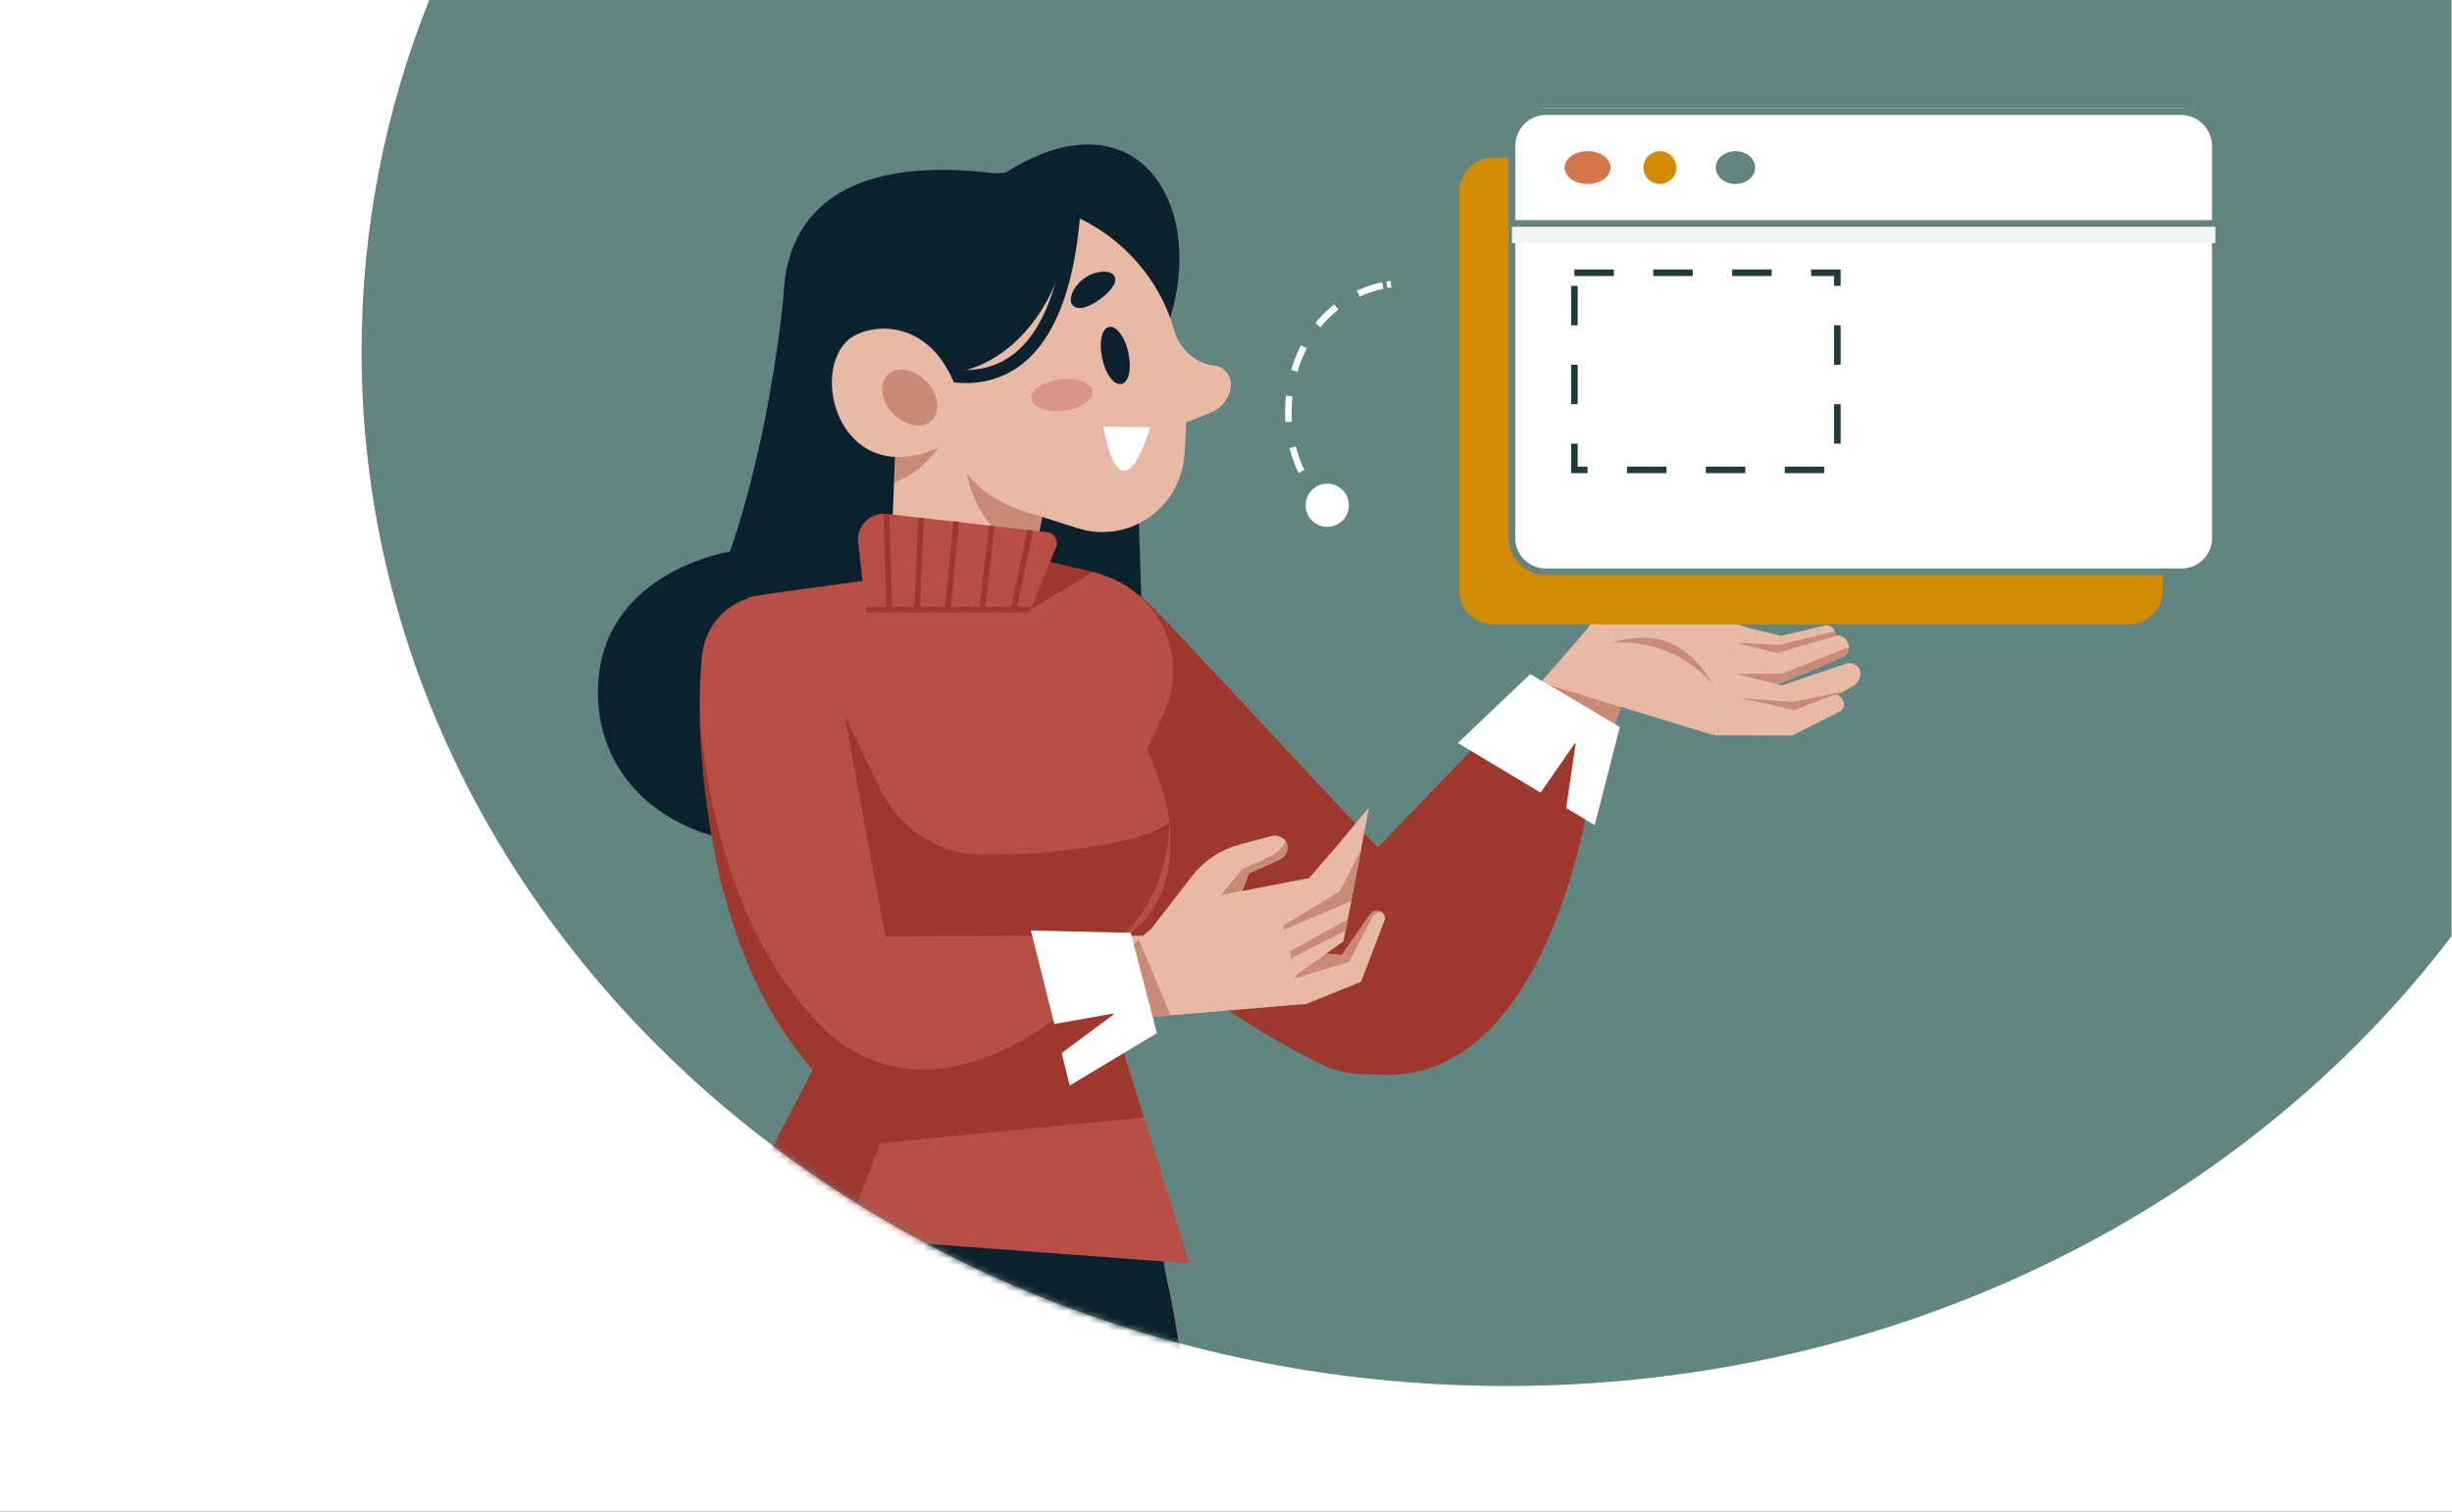 <?xml version="1.0" encoding="UTF-8"?> <svg xmlns="http://www.w3.org/2000/svg" width="373" height="230" viewBox="0 0 373 230" fill="none"><rect x="0" y="0" width="373" height="230" fill="#333333" stroke="none"/><g clip-path="url(#clip0_1603_9645)"><rect width="373" height="435" fill="white"></rect><path fill-rule="evenodd" clip-rule="evenodd" d="M372.933 142.458C341.601 183.658 289.155 210.737 229.678 210.897C133.44 211.156 55.234 140.841 55 53.843C54.949 34.943 58.583 16.81 65.289 0L372.933 0V142.458Z" fill="#628581"></path><mask id="mask0_1603_9645" style="mask-type:alpha" maskUnits="userSpaceOnUse" x="55" y="0" width="318" height="211"><path fill-rule="evenodd" clip-rule="evenodd" d="M372.934 142.458C341.601 183.658 289.156 210.737 229.679 210.897C133.441 211.156 55.235 140.841 55.001 53.843C54.95 34.943 58.584 16.81 65.29 0L372.934 0V142.458Z" fill="#628581"></path></mask><g mask="url(#mask0_1603_9645)"><path d="M172.692 62.76L173.82 97.016L148.931 95.542L150.232 64.928L172.692 62.76Z" fill="#0B212E"></path><path d="M222.384 148.27C222.557 159.457 210.85 166.829 200.877 161.885C179.457 151.218 164.714 136.389 157.516 125.375C154.915 121.385 161.506 108.117 159.338 104.127C158.991 103.607 158.817 103 158.557 102.393C157.17 98.144 158.731 93.374 162.546 90.859C164.454 89.644 166.622 89.124 168.79 89.211C170.958 89.384 173.04 90.165 174.687 91.726L177.896 95.021L216.92 136.822C220.302 139.684 222.297 143.847 222.384 148.27Z" fill="#9E382F"></path><path d="M226.632 150.004C224.117 153.994 219.695 155.902 215.359 155.555C213.104 155.381 210.762 154.514 208.854 153.04C204.432 149.657 203.044 143.847 204.952 138.904C205.472 137.603 206.166 136.389 207.12 135.261L241.808 95.282L241.895 95.195L248.833 99.791C248.659 99.878 243.283 123.9 226.632 150.004Z" fill="#E8BAA5"></path><path d="M235.564 104.214L246.578 107.51L245.711 110.198L235.564 104.214Z" fill="#C98A77"></path><path d="M278.578 97.797L272.594 100.658L263.315 100.225L266.35 95.629L270.947 96.756L277.537 95.195C278.144 95.022 278.752 95.368 279.012 95.889L279.098 96.062C279.185 96.322 279.272 96.582 279.272 96.756C279.272 97.189 279.012 97.623 278.578 97.797Z" fill="#E8BAA5"></path><path d="M280.139 100.051L270.513 104.127L269.125 104.735L259.326 103.954L258.719 97.623L270.426 99.358L279.011 96.756C279.532 96.582 280.052 96.669 280.486 97.016C280.659 97.103 280.833 97.276 280.919 97.45C281.179 97.797 281.266 98.23 281.266 98.577C281.179 99.184 280.833 99.791 280.139 100.051Z" fill="#E8BAA5"></path><path d="M280.139 100.051L270.513 104.127L264.009 102.566L271.12 102.48L281.266 98.49C281.18 99.184 280.833 99.791 280.139 100.051Z" fill="#C98A77"></path><path d="M282.654 103.694C282.48 103.954 282.307 104.127 282.047 104.301L281.006 104.908L275.456 107.943L270.426 109.331L260.887 111.933L254.729 100.398L271.033 104.301L280.746 101.005C281.526 100.745 282.393 101.092 282.827 101.699C283.087 102.22 283.087 103.087 282.654 103.694Z" fill="#E8BAA5"></path><path d="M280.226 105.255L275.456 107.857L270.426 109.244L264.529 106.209L272.594 106.816L280.226 105.255Z" fill="#C98A77"></path><path d="M260.801 111.846L272.595 111.933L279.793 108.29C280.486 107.943 280.747 107.163 280.313 106.469C279.966 105.862 279.272 105.602 278.665 105.862L272.942 108.03L264.356 106.122L260.801 111.846Z" fill="#E8BAA5"></path><path d="M271.38 90.252C271.033 90.772 270.513 91.032 269.906 91.119L262.361 91.986L258.719 97.536L241.722 95.282C244.93 89.818 250.914 86.522 257.245 86.696L269.646 87.043C271.033 87.043 271.987 88.517 271.467 89.818C271.554 89.992 271.467 90.165 271.38 90.252Z" fill="#E8BAA5"></path><path d="M241.722 95.282C253.169 90.338 266.437 95.715 266.437 95.715L260.627 111.846L240.421 105.688L241.722 95.282Z" fill="#E8BAA5"></path><path d="M279.272 96.756L270.34 99.358L264.009 97.797L270.686 98.144L279.098 96.062C279.272 96.236 279.359 96.496 279.272 96.756Z" fill="#C98A77"></path><path d="M260.626 104.214C256.811 97.883 252.214 95.715 245.19 97.797C245.103 97.883 253.949 96.496 260.626 104.214Z" fill="#C98A77"></path><path d="M230.882 106.816L242.762 115.315C242.762 115.315 236.952 171.338 204.172 162.666L193.938 145.235L230.882 106.816Z" fill="#9E382F"></path><path d="M246.404 110.632L242.588 125.548L238.252 122.946L239.727 112.887L234.35 120.605L221.775 113.06L232.789 102.566L246.404 110.632Z" fill="white"></path><path d="M119.272 44.288C116.844 68.484 111.034 83.921 111.034 83.921C111.034 83.921 92.736 86.783 91.088 102.913C89.44 119.131 103.662 130.318 122.307 128.237C140.952 126.242 144.161 114.187 144.161 114.187V41.773L119.272 44.288Z" fill="#0B212E"></path><path d="M146.242 31.453C170.437 9.685 185.006 29.458 177.375 50.272L146.242 31.453Z" fill="#0B212E"></path><path d="M143.12 62.5C138.958 80.365 129.072 75.162 123.868 64.234C115.37 46.803 114.936 21.133 153.007 26.596L143.12 62.5Z" fill="#0B212E"></path><path d="M161.505 63.02L154.134 101.439L135.229 91.986L136.009 73.341L136.703 56.429L136.789 54.695L161.505 63.02Z" fill="#E8BAA5"></path><path d="M142.773 68.137C140.605 70.999 138.35 72.647 136.096 73.341L136.789 56.516C138.004 57.123 139.304 57.904 140.692 59.031L142.773 68.137Z" fill="#C98A77"></path><path d="M157.256 85.135C157.256 85.135 147.37 80.885 146.763 69.525L159.077 76.029L157.256 85.135Z" fill="#C98A77"></path><path d="M137.83 42.12L139.998 50.792L141.039 54.782L143.727 65.449C145.202 71.172 149.538 75.769 155.174 77.59L163.933 80.365C171.565 82.793 179.37 77.503 180.15 69.525C180.67 63.714 180.67 56.863 178.416 49.578C175.814 41.166 169.05 34.575 161.071 31.973L159.597 31.54H159.424C158.73 31.366 158.036 31.193 157.256 31.106C155.521 30.759 153.787 30.672 151.966 30.759L146.242 30.933C140.519 31.019 136.356 36.483 137.83 42.12Z" fill="#E8BAA5"></path><path d="M166.188 59.551C166.362 60.852 164.367 62.24 161.852 62.5C159.251 62.847 157.083 61.98 156.909 60.679C156.736 59.378 158.73 57.99 161.245 57.73C163.847 57.383 166.015 58.251 166.188 59.551Z" fill="#DA9489"></path><path d="M178.156 49.145C179.543 54.001 182.579 55.389 184.833 55.649C186.221 55.822 187.261 57.123 187.261 58.511C187.175 60.419 185.961 62.066 184.226 62.76L177.982 65.275C174.6 65.969 171.305 63.627 170.958 60.158L169.657 48.451L178.156 49.145Z" fill="#E8BAA5"></path><path d="M162.806 25.642C165.148 46.803 150.405 60.939 137.484 55.822L136.617 41.86C133.842 34.835 138.698 27.203 146.243 26.683L162.806 25.642Z" fill="#0B212E"></path><path d="M137.484 54.695C137.484 54.695 160.812 68.744 163.413 31.453" stroke="#0B212E" stroke-width="2" stroke-miterlimit="10"></path><path d="M145.462 59.118C141.299 47.67 131.413 49.231 128.725 52.006C123.174 57.73 128.378 74.468 142.687 68.137L145.462 59.118Z" fill="#E8BAA5"></path><path d="M140.952 58.077C142.773 59.985 143.12 62.587 141.733 63.974C140.345 65.362 137.743 64.842 135.836 62.934C134.014 61.026 133.668 58.424 135.055 57.036C136.529 55.649 139.131 56.169 140.952 58.077Z" fill="#C98A77"></path><path d="M171.652 53.654C172.172 56.083 171.739 58.164 170.611 58.424C169.484 58.684 168.183 56.95 167.663 54.522C167.142 52.093 167.576 50.012 168.703 49.752C169.744 49.492 171.132 51.226 171.652 53.654Z" fill="#0B212E"></path><path d="M167.489 45.415C163.326 48.624 161.419 45.936 164.194 42.987C167.316 39.865 172.692 41.426 167.489 45.415Z" fill="#0B212E"></path><path d="M177.028 108.55L174.513 114.014L172.605 118.177L163.846 137.082L160.291 144.714L147.803 171.685C141.299 167.609 134.622 161.278 128.464 153.56C123.088 146.882 118.058 139.077 113.809 131.012C112.768 129.191 111.901 127.369 111.033 125.462C107.131 108.29 105.31 103 113.809 90.945C114.069 90.599 130.025 88.604 130.372 88.517L154.654 84.441L166.275 87.043C166.882 87.13 167.402 87.303 167.922 87.563C176.508 90.338 180.931 100.138 177.028 108.55Z" fill="#B74F46"></path><path d="M159.684 85.482L156.735 92.767L166.275 87.043L159.684 85.482Z" fill="#9E382F"></path><path d="M183.793 265H95.164C96.291 237.942 99.76 209.237 108.779 191.632C111.988 185.388 115.717 178.45 121.527 171.945C129.072 163.446 139.391 155.381 153.527 149.05C153.527 149.05 158.036 152.779 163.413 160.932C163.5 161.018 163.5 161.105 163.587 161.105L167.923 158.33C169.223 161.018 170.351 164.14 171.478 167.609C173.733 174.894 175.641 183.827 177.288 193.713C178.242 197.702 179.11 202.039 179.717 206.635C181.711 221.898 183.012 243.753 183.793 265Z" fill="#B5705B"></path><path d="M159.164 155.034C150.752 160.151 144.074 165.875 138.784 171.859C133.061 178.363 131.587 182.005 128.378 188.249C119.446 205.941 113.549 237.942 112.508 265H95.164C96.291 237.942 99.76 209.237 108.779 191.632C111.988 185.388 115.717 178.45 121.527 171.945C129.072 163.446 139.391 155.381 153.527 149.05C153.527 149.05 155.868 150.958 159.164 155.034Z" fill="#A1523F"></path><path d="M179.63 206.548L179.11 206.461L126.297 195.274L115.197 192.933L111.641 192.152L108.779 191.545C111.728 185.127 115.717 178.363 121.527 171.859L148.584 169.517L167.663 167.869L171.478 167.522C173.733 174.807 175.641 183.74 177.289 193.626C178.156 197.616 179.023 201.952 179.63 206.548Z" fill="#0B212E"></path><path d="M105.83 265C106.697 243.839 108.779 221.551 113.375 203.947C113.375 203.947 132.02 206.028 136.096 187.035" stroke="#0B212E" stroke-width="0.5" stroke-miterlimit="10"></path><path d="M162.893 180.878C167.229 206.722 168.963 237.769 169.483 265" stroke="#0B212E" stroke-width="0.5" stroke-miterlimit="10"></path><path d="M180.931 192.239L128.465 188.336L111.034 186.949L128.465 153.56L135.229 140.638L155.262 135.435L162.633 133.614L163.76 137.082L166.102 144.541L173.994 169.951L180.931 192.239Z" fill="#B74F46"></path><path d="M178.069 128.757C177.896 137.169 173.299 143.066 166.102 144.541C164.28 144.888 162.373 144.974 160.291 144.801C157.256 144.454 153.874 143.413 150.318 141.679L155.261 135.521L157.603 132.66L166.882 121.212L173.82 112.713C174.08 113.233 174.34 113.667 174.513 114.187C175.034 115.315 175.554 116.442 175.901 117.483C177.462 121.472 178.156 125.288 178.069 128.757Z" fill="#B74F46"></path><path d="M166.101 144.541L173.993 170.037L133.928 173.94L128.378 188.423L110.947 187.122L128.378 153.733C123.001 147.056 117.971 139.251 113.722 131.185L123.955 99.531L134.015 120.258C136.877 126.155 142.774 129.971 149.364 130.058C160.985 130.231 175.294 127.976 177.896 125.028C177.809 133.353 173.299 143.066 166.101 144.541Z" fill="#9E382F"></path><path d="M126.99 142.633L178.329 142.373L179.803 148.443C179.803 148.443 161.592 163.273 129.072 165.094L126.99 142.633Z" fill="#E8BAA5"></path><path d="M137.05 155.381L126.99 165.441C113.115 152.606 108.085 132.313 106.698 113.84C106.351 109.071 106.351 104.388 106.784 99.791C106.871 99.184 106.958 98.577 107.131 97.97C108.345 93.634 112.248 90.599 116.844 90.599C119.099 90.599 121.18 91.379 122.915 92.68C124.649 93.981 125.863 95.889 126.47 98.057L127.337 102.566L129.505 114.361L137.05 155.381Z" fill="#B74F46"></path><path d="M167.836 64.928L174.947 65.015C174.947 65.015 170.784 80.018 167.836 64.928Z" fill="white"></path><path d="M156.736 92.767L160.639 83.314C161.072 82.273 160.378 81.059 159.251 80.972L134.882 78.197C132.368 77.937 130.286 80.018 130.546 82.533L131.674 92.42L156.736 92.767Z" fill="#B74F46"></path><path d="M135.276 78.19L134.409 78.215L134.838 92.779L135.704 92.753L135.276 78.19Z" fill="#9E382F"></path><path d="M139.676 78.804L139.076 92.493L139.943 92.531L140.542 78.842L139.676 78.804Z" fill="#9E382F"></path><path d="M145.055 79.321L143.717 92.696L144.58 92.782L145.918 79.407L145.055 79.321Z" fill="#9E382F"></path><path d="M150.441 80.01L148.994 92.588L149.856 92.687L151.303 80.109L150.441 80.01Z" fill="#9E382F"></path><path d="M156.296 80.591L153.771 92.644L154.619 92.821L157.145 80.769L156.296 80.591Z" fill="#9E382F"></path><path d="M156.735 92.333H131.76V93.2H156.735V92.333Z" fill="#9E382F"></path><path d="M169.657 155.988C169.657 155.988 165.755 160.498 159.684 164.574C151.185 170.384 138.524 175.501 126.99 166.222V142.546L154.134 142.373L166.969 142.286L169.657 155.988Z" fill="#B74F46"></path><path d="M169.657 155.988C169.657 155.988 165.755 160.498 159.684 164.574C151.185 170.384 138.524 175.501 126.99 166.222C113.115 153.387 108.085 133.093 106.698 114.621C106.524 112.887 106.524 111.152 106.438 109.418C108.172 126.936 113.462 145.581 126.47 157.636C138.004 166.915 150.665 161.799 159.164 155.988C163.413 153.126 166.622 150.004 168.183 148.443L169.657 155.988Z" fill="#9E382F"></path><path d="M210.677 139.684C210.677 139.858 210.677 139.944 210.59 140.118L207.034 149.397L198.449 152.866L190.904 144.194L199.316 144.888L204.173 145.321L208.509 139.077C208.856 138.643 209.376 138.47 209.896 138.643C209.896 138.643 209.983 138.643 209.983 138.73C210.416 138.817 210.677 139.25 210.677 139.684Z" fill="#E8BAA5"></path><path d="M209.983 138.643L208.942 139.25L205.213 146.362L196.974 148.877L199.229 144.888L204.086 145.321L208.422 139.077C208.769 138.643 209.289 138.47 209.809 138.643C209.896 138.557 209.983 138.643 209.983 138.643Z" fill="#C98A77"></path><path d="M208.248 122.86L205.039 139.858L204.693 141.592L204.346 143.24L195.847 149.31L182.926 136.736L199.142 133.613L203.479 128.584L208.248 122.86Z" fill="#E8BAA5"></path><path d="M207.121 129.104L203.825 135.608L195.24 140.812V141.505L205.56 137.082L207.121 129.104Z" fill="#C98A77"></path><path d="M205.039 139.858L204.692 141.592L196.367 145.842L196.28 144.714L205.039 139.858Z" fill="#C98A77"></path><path d="M198.449 152.779L180.844 154.254L173.733 154.861L172.693 154.948L170.004 155.121L169.744 146.969C171.305 144.714 173.213 142.893 175.121 141.332C181.278 136.302 187.869 134.481 187.869 134.481L198.449 152.779Z" fill="#E8BAA5"></path><path d="M173.733 154.861L174.167 154.427L172.693 154.948L170.004 155.121L169.744 146.969C170.611 145.755 172.259 143.934 173.213 142.893L178.069 154.514L173.733 154.861Z" fill="#C98A77"></path><path d="M195.847 129.017C195.847 129.711 195.414 130.405 194.72 130.752L189.95 132.92L188.996 135.521L187.522 139.684L175.121 141.332L181.365 133.267C183.186 130.925 185.701 129.277 188.563 128.497L193.506 127.196C194.286 127.023 195.154 127.369 195.587 127.976C195.674 128.15 195.761 128.41 195.847 128.67C195.847 128.757 195.847 128.844 195.847 129.017Z" fill="#E8BAA5"></path><path d="M195.848 129.017C195.848 129.711 195.414 130.405 194.72 130.752L189.95 132.92L188.997 135.521L185.701 136.215L188.997 132.226L193.246 130.318C194.287 129.884 195.067 129.017 195.501 127.976C195.587 128.15 195.674 128.41 195.761 128.67C195.848 128.757 195.848 128.844 195.848 129.017Z" fill="#C98A77"></path><path d="M175.988 157.202L162.719 165.181L161.505 160.238L169.657 154.167L160.378 155.815L156.822 141.592L171.999 141.939L175.988 157.202Z" fill="white"></path></g><path d="M323.903 24H227.134C224.307 24 222 26.306 222 29.133V89.868C222 92.694 224.307 95 227.134 95H323.865C326.693 95 329 92.694 329 89.868V29.17C329.037 26.306 326.73 24 323.903 24Z" fill="#D18C03"></path><path d="M331.866 16H235.134C232.307 16 230 18.306 230 21.133V81.868C230 84.694 232.307 87 235.134 87H331.866C334.693 87 337 84.694 337 81.868V21.133C337 18.269 334.693 16 331.866 16Z" fill="white" stroke="#628581" stroke-miterlimit="10"></path><path d="M331.83 20H235.132C232.306 20 230 22.363 230 25.26V37H337V25.26C336.963 22.363 334.657 20 331.83 20Z" fill="#F2F5F4"></path><path d="M331.83 17H235.132C232.306 17 230 19.363 230 22.26V34H337V22.26C336.963 19.325 334.657 17 331.83 17Z" fill="white" stroke="#628581" stroke-miterlimit="10"></path><path d="M245 25.5C245 26.882 243.434 28 241.5 28C239.566 28 238 26.882 238 25.5C238 24.118 239.566 23 241.5 23C243.434 23 245 24.118 245 25.5Z" fill="#D57548"></path><path d="M255 25.5C255 26.882 253.882 28 252.5 28C251.118 28 250 26.882 250 25.5C250 24.118 251.118 23 252.5 23C253.882 23 255 24.118 255 25.5Z" fill="#D18C03"></path><path d="M267 25.5C267 26.882 265.658 28 264 28C262.342 28 261 26.882 261 25.5C261 24.118 262.342 23 264 23C265.658 23 267 24.118 267 25.5Z" fill="#628581"></path><path d="M211.595 43.236C211.396 43.265 211.168 43.308 210.969 43.337" stroke="white" stroke-miterlimit="10"></path><path d="M210.343 43.438C194.886 46.825 191.984 67.478 201.264 76.241" stroke="white" stroke-miterlimit="10" stroke-dasharray="3.93 3.93"></path><path d="M201.521 76.469C201.663 76.611 201.834 76.739 202.005 76.866" stroke="white" stroke-miterlimit="10"></path><path d="M201.998 73.592C203.805 73.646 205.245 75.166 205.192 76.973C205.139 78.781 203.62 80.221 201.813 80.167C200.006 80.113 198.566 78.593 198.619 76.786C198.672 74.979 200.191 73.539 201.998 73.592Z" fill="white"></path><rect x="239.5" y="41.5" width="40" height="30" stroke="#213B3B" stroke-dasharray="6 6"></rect></g><defs><clipPath id="clip0_1603_9645"><rect width="373" height="230" fill="white"></rect></clipPath></defs></svg> 